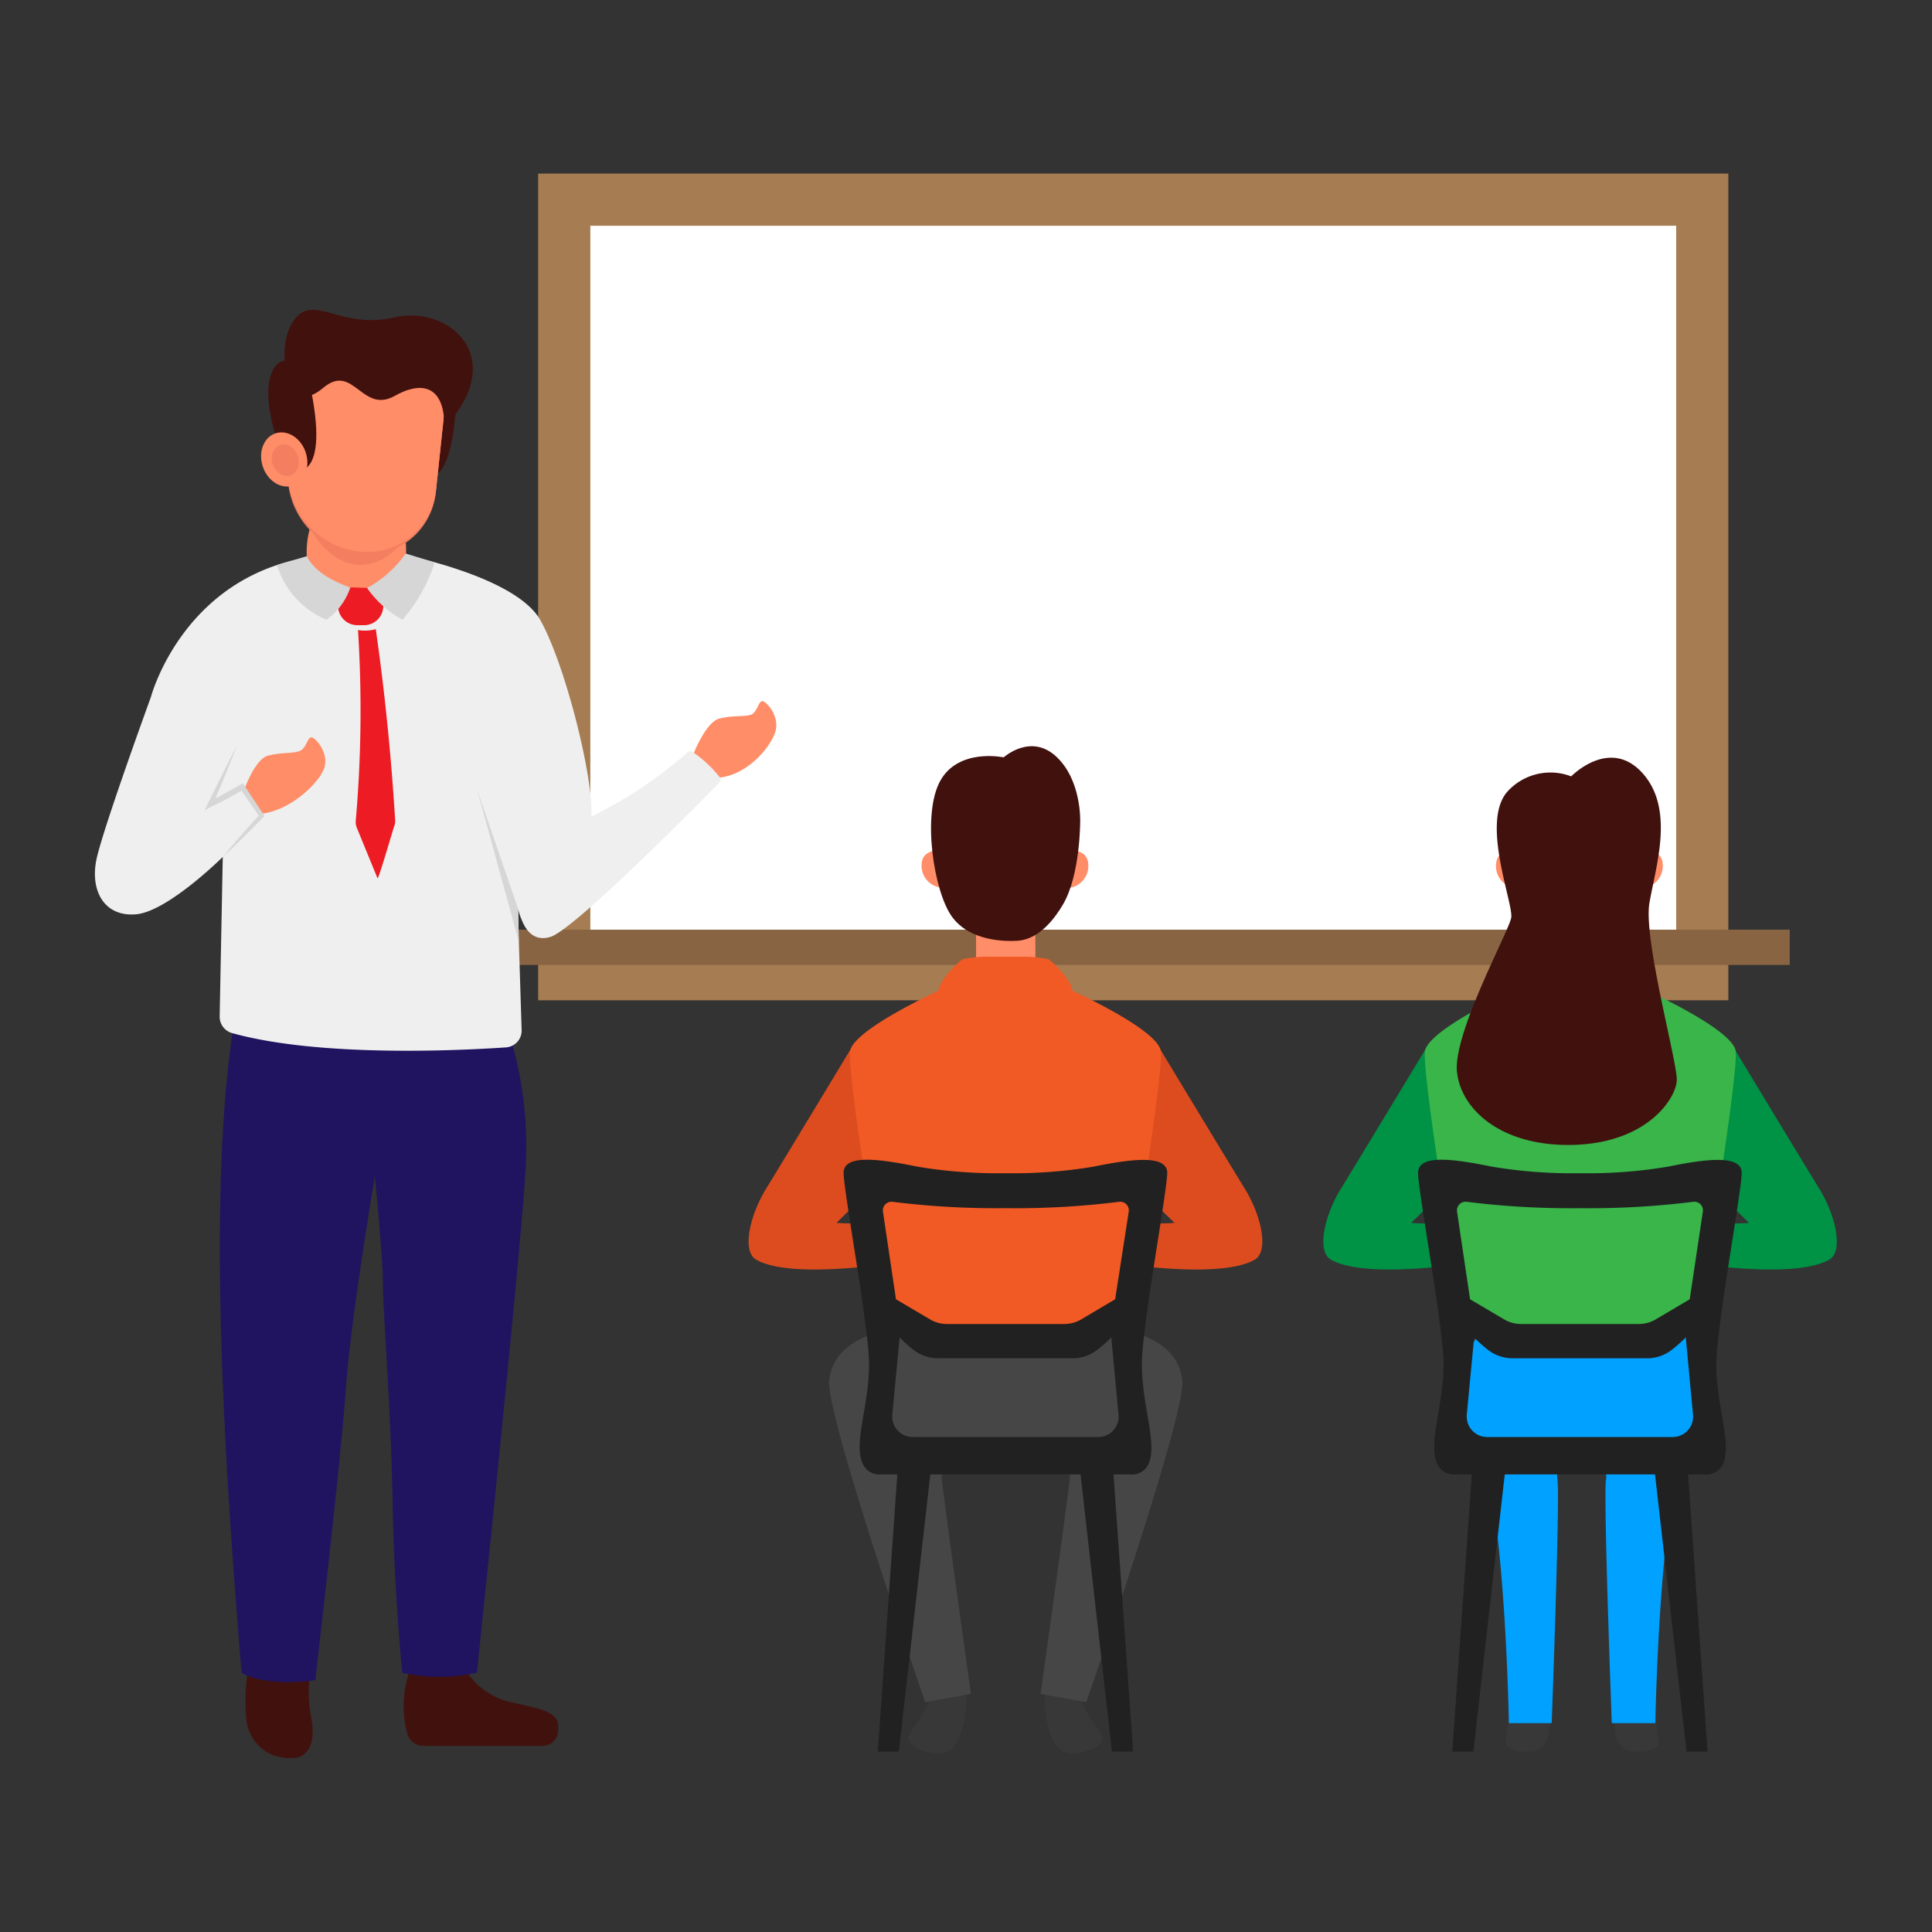 <svg id="Layer_1" data-name="Layer 1" xmlns="http://www.w3.org/2000/svg" viewBox="0 0 200 200"><rect x="0" y="0" width="200" height="200" fill="#333333" stroke="none"/><defs><style>.cls-1{fill:#a67c52;}.cls-2{fill:#fff;}.cls-3{fill:#896442;}.cls-4{fill:#383838;}.cls-5{fill:#464647;}.cls-6{fill:#dd4c1f;}.cls-7{fill:#ff8d68;}.cls-8{fill:#212121;}.cls-9{fill:#f15a24;}.cls-10{fill:#41110e;}.cls-11{fill:#00a1ff;}.cls-12{fill:#009245;}.cls-13{fill:#39b54a;}.cls-14{fill:#201460;}.cls-15{fill:#efefef;}.cls-16{fill:#f47f60;}.cls-17{fill:#d6d6d6;}.cls-18{fill:#ed1c24;}</style></defs><rect class="cls-1" x="74.53" y="-0.84" width="85.58" height="123.21" transform="translate(178.08 -56.56) rotate(90)"/><rect class="cls-2" x="61.11" y="23.37" width="112.41" height="74.78"/><rect class="cls-3" x="115.49" y="30.12" width="3.65" height="135.92" transform="translate(215.39 -19.25) rotate(90)"/><path class="cls-4" d="M99.91,173.2a16.33,16.33,0,0,1,0,4.28c-.32,2.21-1,3.73-2.29,4s-4.14-.73-3.47-1.92,2.63-3.3,2.08-5.06C96.37,173.29,97.8,173,99.91,173.2Z"/><path class="cls-4" d="M108.25,173.2a16.33,16.33,0,0,0,0,4.28c.32,2.21,1,3.73,2.3,4s4.14-.73,3.46-1.92-2.63-3.3-2.08-5.06C111.79,173.29,110.36,173,108.25,173.2Z"/><path class="cls-5" d="M111.72,139.05a4.45,4.45,0,0,1,4.16-1.49c2.57.52,6.11,1.74,6.51,5.33s-9.94,33.32-9.94,33.32l-4.73-.86s2.75-19.69,3-22.07a1.86,1.86,0,0,0-2.1-2.18h-9a1.87,1.87,0,0,0-2.11,2.18c.25,2.38,3,22.07,3,22.07l-4.73.86s-10.34-29.72-9.94-33.32,3.94-4.81,6.51-5.33a4.44,4.44,0,0,1,4.16,1.49Z"/><path class="cls-6" d="M88.49,107.9S81,120.3,79.31,123.05s-2.56,6.52-1,7.37c3.07,1.71,10.85.77,13.3.47s.18-4.65.18-4.65a17.64,17.64,0,0,1-5.2.35l5-4.91"/><path class="cls-6" d="M119.67,107.9s7.49,12.4,9.19,15.15,2.55,6.52,1,7.37c-3.07,1.71-10.85.77-13.3.47s-.17-4.65-.17-4.65a17.6,17.6,0,0,0,5.19.35l-5-4.91"/><path class="cls-7" d="M97.21,88s-1.59,0-1.77,1.2A2.28,2.28,0,0,0,98,91.88"/><path class="cls-7" d="M110.84,88s1.6,0,1.78,1.2a2.29,2.29,0,0,1-2.6,2.71"/><rect class="cls-7" x="101.04" y="96.43" width="6.14" height="4.5"/><polyline class="cls-8" points="93.05 150.37 90.87 181.33 93.05 181.33 96.44 151.42"/><path class="cls-9" d="M110.83,139.05l5.66-3.55s4-24.41,3.68-26.68-9.15-6.25-9.15-6.25c-.13-1.1-2-3-2.53-3.28a13.62,13.62,0,0,0-3.07-.25h-2.67a13.58,13.58,0,0,0-3.07.25c-.49.26-2.4,2.18-2.54,3.28,0,0-8.78,4-9.14,6.25s3.67,26.68,3.67,26.68l5.66,3.55Z"/><path class="cls-8" d="M118.23,140.46c.24-4.39,2.55-17,2.6-19s-3.8-1.47-7.68-.68a50.32,50.32,0,0,1-9.07.67,50.14,50.14,0,0,1-9.06-.67c-3.89-.79-7.74-1.37-7.69.68s2.37,14.63,2.61,19-1.55,8.54-.73,10.8a1.88,1.88,0,0,0,2,1.37c1.66,0,12.89,0,12.89,0s11.24,0,12.9,0a1.87,1.87,0,0,0,2-1.37C119.76,149,118,144.87,118.23,140.46Zm-4.53,8.3H94.47a2.12,2.12,0,0,1-2.1-2.31l.76-8a13.31,13.31,0,0,0,1.51,1.34,4.15,4.15,0,0,0,2.48.82h13.93a4.14,4.14,0,0,0,2.47-.82,15.2,15.2,0,0,0,1.52-1.34l.75,8A2.11,2.11,0,0,1,113.7,148.76Zm1.74-14.26-3.54,2.1a3.48,3.48,0,0,1-1.69.46H98a3.43,3.43,0,0,1-1.69-.46l-3.56-2.1-1.35-9.09a.9.9,0,0,1,1-1,86.51,86.51,0,0,0,11.72.66,86.67,86.67,0,0,0,11.73-.66.89.89,0,0,1,1,1Z"/><polyline class="cls-8" points="115.11 150.37 117.3 181.33 115.11 181.33 111.72 151.42"/><path class="cls-10" d="M103.9,78.4s-4.67-1-6.57,2.44S96.66,92.3,98.55,94.9s5.63,2.55,6.74,2.49,2.94-.68,4.75-3.76S111.82,85,111.82,85s.15-4.25-2.49-6.69S103.9,78.4,103.9,78.4Z"/><path class="cls-4" d="M168.23,171.39a56.93,56.93,0,0,0-1.07,5.84c-.16,2,.16,3.41,1.17,3.88s3.69.19,3.35-1a49.41,49.41,0,0,1-.56-7.69C171.24,171.4,170.07,171.64,168.23,171.39Z"/><path class="cls-4" d="M159.33,171.39a56.93,56.93,0,0,1,1.07,5.84c.16,2-.16,3.41-1.18,3.88s-3.68.19-3.34-1a49.41,49.41,0,0,0,.56-7.69C156.32,171.4,157.49,171.64,159.33,171.39Z"/><path class="cls-11" d="M175.94,144.15c0,.78-.2,2.75-.53,5.33-2.3,2-4.14,4.75-2.59,7.36-1.23,8.75-1.46,21.54-1.46,21.54h-4.51s-.85-22.72-.61-25.1a1.81,1.81,0,0,0-2-2.18h-1a1.81,1.81,0,0,0-2,2.18c.24,2.38-.61,25.1-.61,25.1H156.2s-.23-12.79-1.46-21.54c1.55-2.61-.29-5.32-2.59-7.36-.33-2.58-.53-4.55-.53-5.33,0-9.87,5.09-5.09,5.09-5.09h14.14S176,134.28,175.94,144.15Z"/><path class="cls-12" d="M148,107.9s-7.49,12.4-9.19,15.15-2.56,6.52-1,7.37c3.08,1.71,10.86.77,13.3.47s.18-4.65.18-4.65a17.64,17.64,0,0,1-5.2.35l5-4.91"/><path class="cls-12" d="M179.14,107.9s7.49,12.4,9.19,15.15,2.55,6.52,1,7.37c-3.07,1.71-10.85.77-13.29.47s-.18-4.65-.18-4.65a17.6,17.6,0,0,0,5.19.35l-5-4.91"/><path class="cls-7" d="M156.68,88s-1.59,0-1.77,1.2a2.28,2.28,0,0,0,2.6,2.71"/><path class="cls-7" d="M170.31,88s1.6,0,1.78,1.2a2.29,2.29,0,0,1-2.6,2.71"/><rect class="cls-7" x="160.51" y="96.43" width="6.14" height="4.5"/><polyline class="cls-8" points="152.52 150.37 150.34 181.33 152.52 181.33 155.91 151.42"/><path class="cls-13" d="M170.3,139.05,176,135.5s4-24.41,3.68-26.68-9.15-6.25-9.15-6.25c-.13-1.1-2.05-3-2.53-3.28a13.62,13.62,0,0,0-3.07-.25h-2.67a13.58,13.58,0,0,0-3.07.25c-.49.26-2.4,2.18-2.53,3.28,0,0-8.79,4-9.15,6.25s3.68,26.68,3.68,26.68l5.65,3.55Z"/><path class="cls-8" d="M177.7,140.46c.24-4.39,2.55-17,2.6-19s-3.8-1.47-7.68-.68a50.18,50.18,0,0,1-9.06.67,50.23,50.23,0,0,1-9.07-.67c-3.89-.79-7.74-1.37-7.69.68s2.37,14.63,2.61,19-1.54,8.54-.73,10.8a1.89,1.89,0,0,0,2,1.37c1.66,0,12.9,0,12.9,0s11.23,0,12.89,0a1.87,1.87,0,0,0,2-1.37C179.23,149,177.46,144.87,177.7,140.46Zm-4.53,8.3H153.94a2.12,2.12,0,0,1-2.1-2.31l.76-8a14.44,14.44,0,0,0,1.51,1.34,4.15,4.15,0,0,0,2.48.82h13.93a4.14,4.14,0,0,0,2.47-.82,15.2,15.2,0,0,0,1.52-1.34l.75,8A2.11,2.11,0,0,1,173.17,148.76Zm1.75-14.26-3.55,2.1a3.48,3.48,0,0,1-1.68.46H157.43a3.43,3.43,0,0,1-1.69-.46l-3.56-2.1-1.35-9.09a.9.9,0,0,1,1-1,86.56,86.56,0,0,0,11.73.66,86.61,86.61,0,0,0,11.72-.66.89.89,0,0,1,1,1Z"/><polyline class="cls-8" points="174.59 150.37 176.77 181.33 174.59 181.33 171.19 151.42"/><path class="cls-10" d="M162.65,80.37A6,6,0,0,0,156,82c-2.71,3.19.69,11.56.44,13s-6.06,12-5.61,16,4.81,7.8,12.28,7.51,10.39-4.81,10.47-6.67-3.48-14.59-2.83-18.38S173.4,83.72,170,80,162.65,80.37,162.65,80.37Z"/><path class="cls-7" d="M71.8,78s1.28-3.25,2.64-3.61S77,74.22,77.7,74s.79-1.4,1.2-1.42,1.76,1.49,1.41,3-2.76,4.63-5.93,4.93"/><path class="cls-10" d="M48.37,173.14a7.36,7.36,0,0,0,4.22,3c2.79.67,5.15.89,5.19,2.52v.45a1.61,1.61,0,0,1-1.61,1.62H43.84a1.73,1.73,0,0,1-1.72-1.44,11,11,0,0,1,.18-6l-.51-3.3,3.55-.3S48.28,168.52,48.37,173.14Z"/><path class="cls-10" d="M32.26,172.47a12.83,12.83,0,0,0-.07,5.18c.37,2,.23,3.58-1.22,4.26a5.14,5.14,0,0,1-3.14-.41,4.53,4.53,0,0,1-2.36-4h0a18.81,18.81,0,0,1,.13-4.11,4.33,4.33,0,0,1,.84-1.85h0C27.61,172.39,30.54,172.51,32.26,172.47Z"/><path class="cls-14" d="M52.89,107.57a39.56,39.56,0,0,1,1.48,14.09c-.5,8.47-5,51.5-5,51.5a17.68,17.68,0,0,1-7.73,0s-.83-8-1-17.68-1-19.79-1-22.6-.84-11.08-.84-11.08-2.51,14.83-3,22-3.16,30.13-3.16,30.13-4.72.79-7.63-.74c-2.14-25.68-3.5-52.24-.56-68.64"/><path class="cls-15" d="M14.06,94.65c3.28-.26,9-5.94,9-5.94l-.32,16.51a1.76,1.76,0,0,0,1.27,1.72c9,2.51,23.42,1.82,28.3,1.49A1.74,1.74,0,0,0,54,106.65l-.29-9.22-.07-3.36A5.12,5.12,0,0,0,54,95.2c.38,1,1.23,2.34,3,1.78,2.54-.82,15.56-14,17.5-16a.4.4,0,0,0,0-.53,12.69,12.69,0,0,0-2.8-2.61.38.38,0,0,0-.47,0,44.34,44.34,0,0,1-10,6.68c.2-4.14-2.76-15.86-5.31-20.35S41.8,57.43,41.8,57.43H34.23c-15,1-18.61,14.73-18.61,14.73S10.71,85.63,10,88.9,10.77,94.92,14.06,94.65Z"/><path class="cls-7" d="M25.29,81.73s1.1-3.16,2.46-3.51,2.56-.2,3.26-.47.8-1.4,1.21-1.42,1.75,1.49,1.4,3S30.15,83.94,27,84.24"/><path class="cls-7" d="M36.87,63.21a4.92,4.92,0,0,1-4.72-3.39,9.07,9.07,0,0,1,0-5.36,27,27,0,0,0,1.42-6.69l7.42.36a19.46,19.46,0,0,0,.77,6.58A9.27,9.27,0,0,1,41.53,60a4.92,4.92,0,0,1-4.66,3.22Z"/><path class="cls-16" d="M32.33,55.08c2.68,4.36,6.82,4.46,9.57.71C38.93,58,35.34,57.57,32.33,55.08Z"/><path class="cls-10" d="M47.11,43.15S46.8,48.33,45,49.27s-1-7.66-1-7.66Z"/><path class="cls-16" d="M37.22,57.39h0a8.3,8.3,0,0,1-7.39-9.14l1.24-11.72,15.4,1.63L45.11,51a7.18,7.18,0,0,1-7.89,6.38Z"/><path class="cls-7" d="M37.24,57.1h0A8.32,8.32,0,0,1,29.85,48l1.24-11.72L46.5,37.87,45.14,50.72a7.18,7.18,0,0,1-7.9,6.38Z"/><path class="cls-10" d="M29.88,48.65s4.12,1.88,2.48-7.42C31.16,34.39,24.42,36.39,29.88,48.65Z"/><path class="cls-10" d="M30.66,40.23s.55,1.81,2.8-.08c3.13-2.64,4,2.75,7.41.83,2.47-1.41,4.77-1.21,5.09,2.25s1.23-.4,1.23-.4,2.3-4.81-1.42-5.49S31.17,34.82,30.6,36,30.66,40.23,30.66,40.23Z"/><path class="cls-10" d="M29.66,38.69s-.9-3.8,1.08-5.91,4.75,1.31,10.05.08S52,36.29,47.14,42.92c0,0,1.1-2.34-2-3.52s-4.21-.28-7.52-.92S31.76,37,31,37.9,29.66,38.69,29.66,38.69Z"/><ellipse class="cls-7" cx="29.42" cy="47.56" rx="2.34" ry="2.85" transform="translate(-13.63 11.87) rotate(-18.6)"/><ellipse class="cls-16" cx="29.42" cy="47.56" rx="1.37" ry="1.66" transform="matrix(0.95, -0.32, 0.32, 0.95, -13.63, 11.87)"/><polygon class="cls-17" points="49.41 81.79 53.7 97.47 53.7 97.43 53.63 94.07 49.41 81.79"/><path class="cls-17" d="M25,81.85l1.78,2.58c-1.27,1.4-2.53,2.82-3.72,4.28,1.44-1.32,2.83-2.72,4.19-4.1l.14-.13-.11-.18-2-3-.14-.22-.23.13c-.88.48-1.74,1-2.62,1.46.79-1.82,1.53-3.64,2.23-5.49-1.05,2-2,4-3,6l-.33.69.67-.36C23,83,24,82.42,25,81.85Z"/><path class="cls-18" d="M37.06,65.22a131.81,131.81,0,0,1-.24,19.84,1.71,1.71,0,0,0,.15.71l2.11,5.15c.09.19,1.64-5.17,1.72-5.37h0a1.55,1.55,0,0,0,.1-.77c-.43-6.84-1.09-13.32-2-19.65A4.16,4.16,0,0,1,37.06,65.22Z"/><path class="cls-18" d="M36.94,64.72l.64,0a2,2,0,0,0,2.1-2V62.4a1.48,1.48,0,0,0-1.43-1.53l-1.73-.06A1.49,1.49,0,0,0,35,62.24v.38A2,2,0,0,0,36.94,64.72Z"/><path class="cls-17" d="M31.76,57.58c.92,1.81,3.09,2.71,4.5,3.25a6.64,6.64,0,0,1-2.46,3.32,8.94,8.94,0,0,1-5.13-5.66Z"/><path class="cls-17" d="M42,57.3a11.79,11.79,0,0,1-4,3.57,10.64,10.64,0,0,0,3.68,3.28A17.21,17.21,0,0,0,45,58.22Z"/></svg>